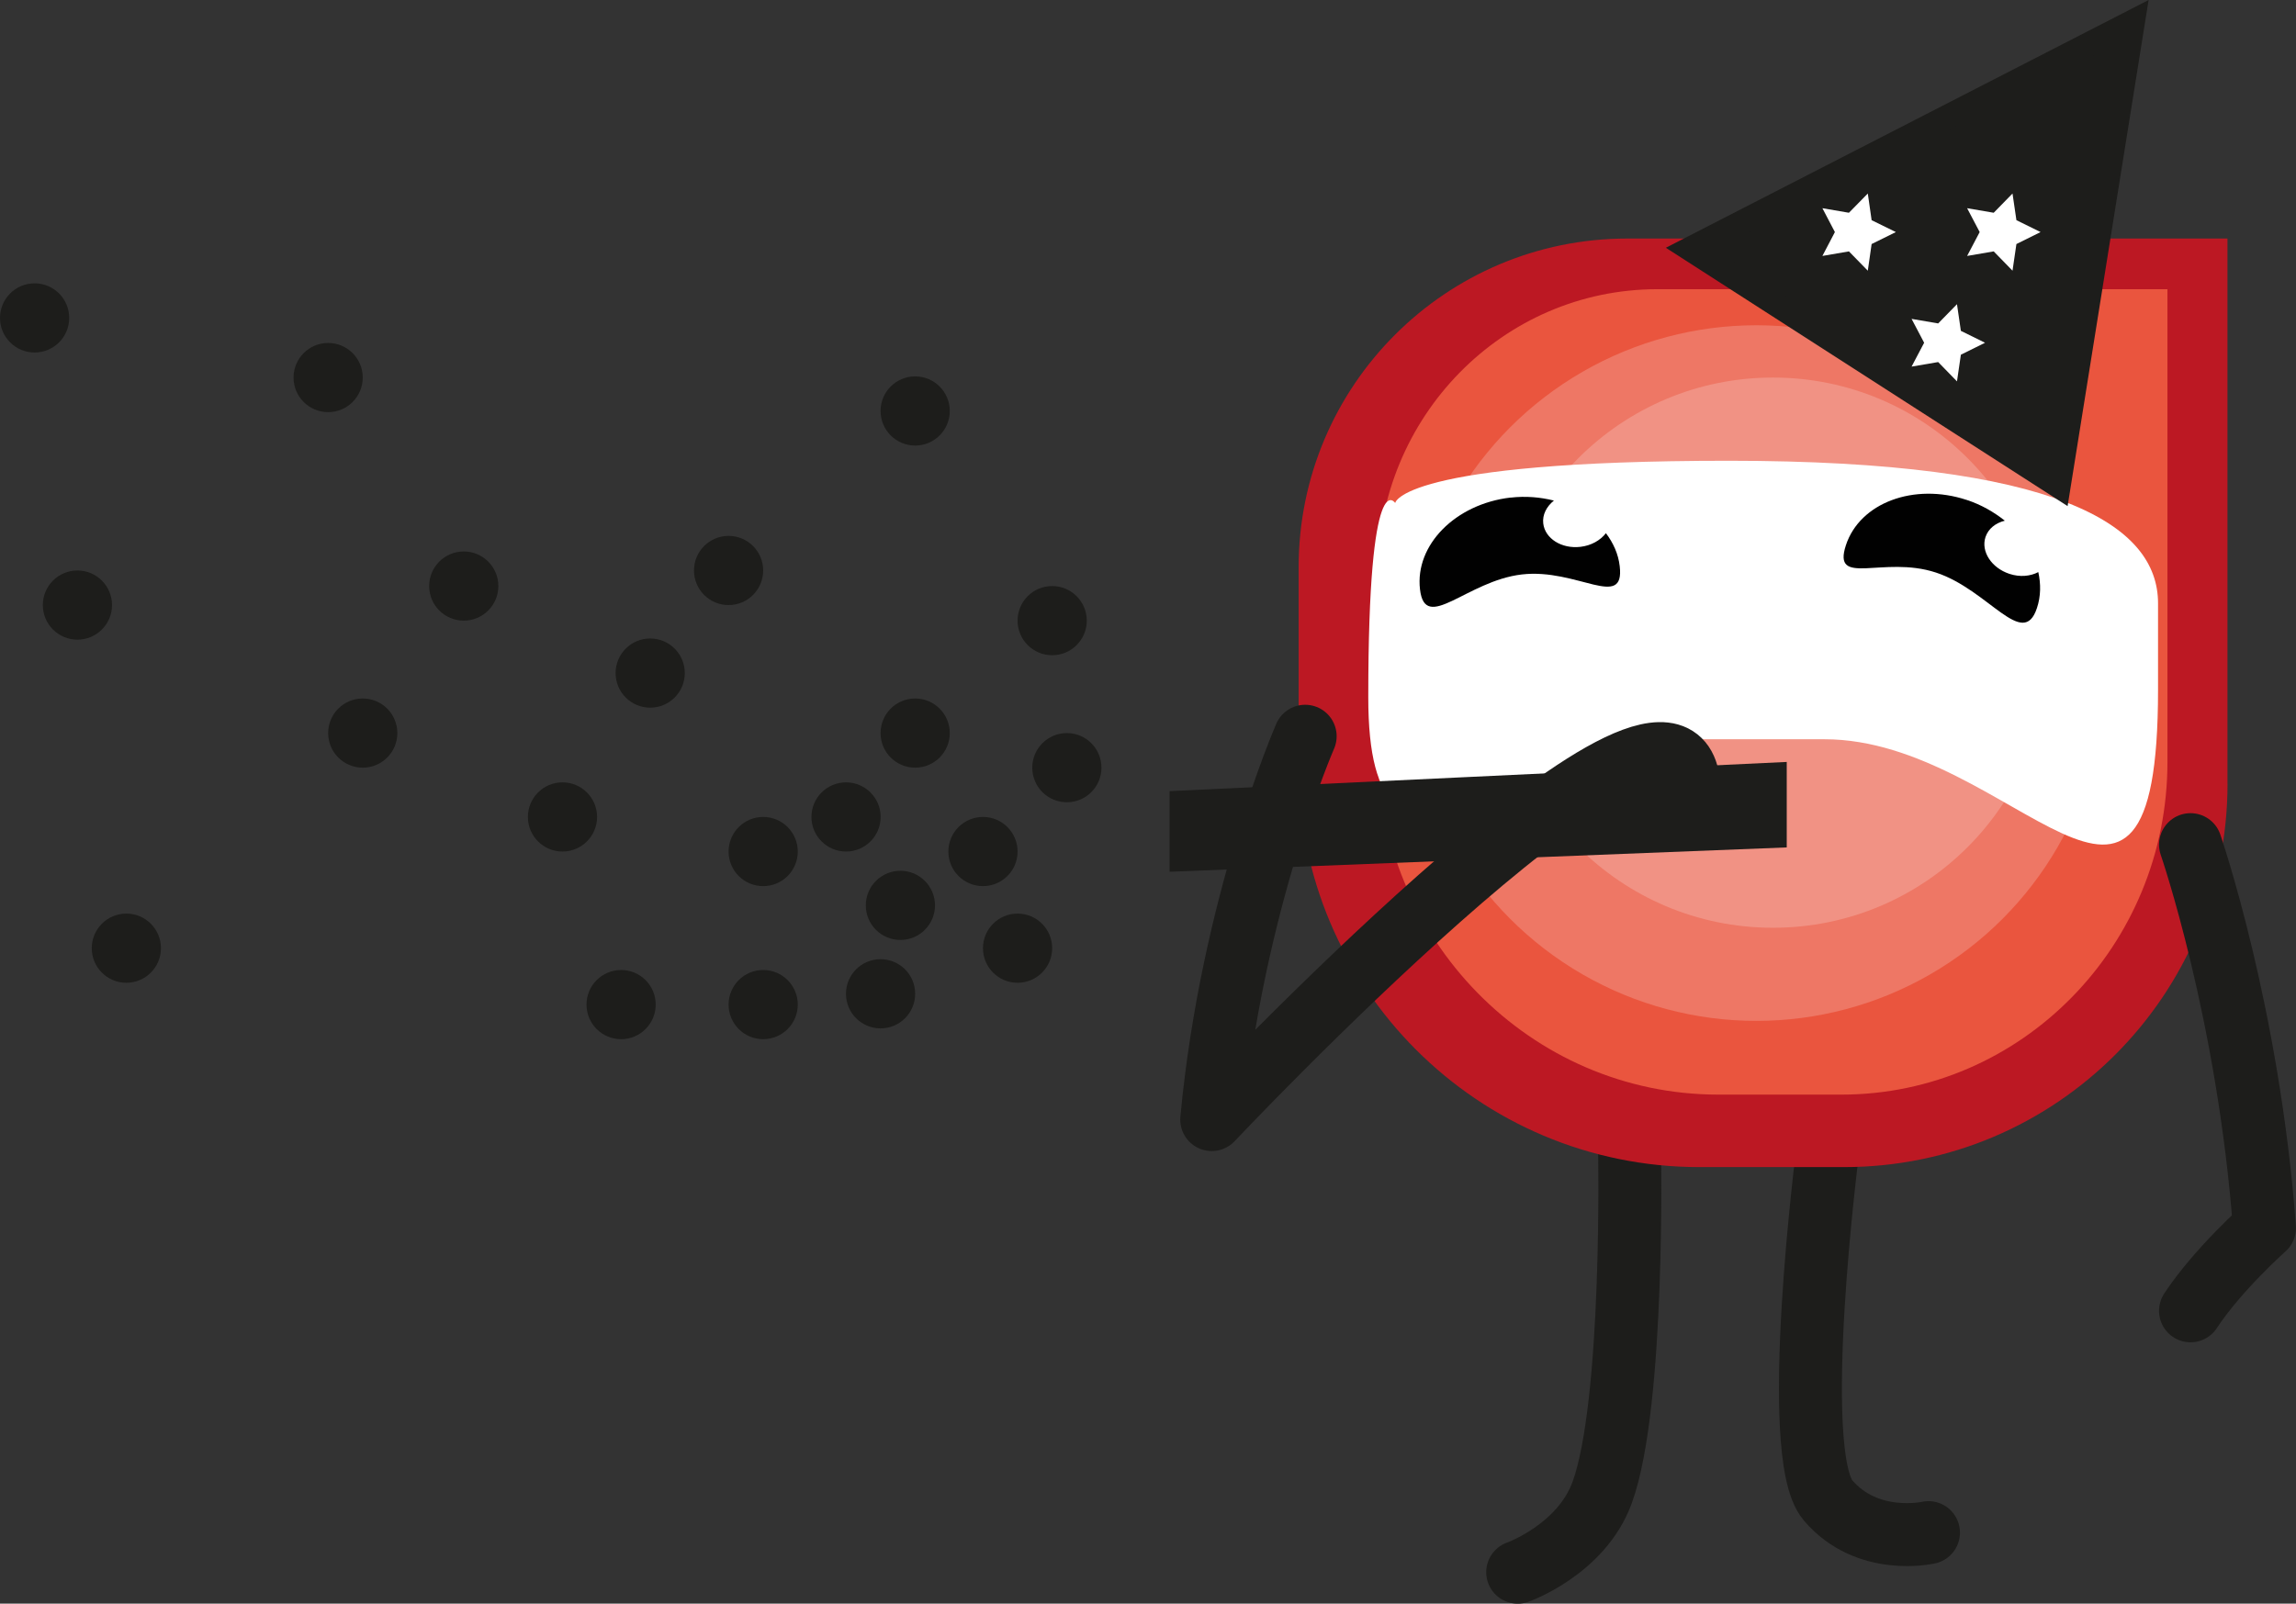 <svg xmlns="http://www.w3.org/2000/svg" id="Calque_1" viewBox="0 0 312.55 218.36"><rect x="0" y="0" width="312.55" height="218.36" fill="#333333" stroke="none"/><defs><style>.cls-1{fill:#010101;}.cls-2{fill:#ea553e;}.cls-3,.cls-4{fill:#fff;}.cls-5{fill:#bc1823;}.cls-6,.cls-7,.cls-8{fill:#1d1d1b;}.cls-4{opacity:.2;}.cls-7{stroke-width:3.91px;}.cls-7,.cls-9,.cls-8{stroke:#1d1d1b;}.cls-7,.cls-8{stroke-miterlimit:10;}.cls-9{fill:none;stroke-linecap:round;stroke-linejoin:round;stroke-width:8.57px;}.cls-8{stroke-width:3.35px;}</style></defs><path class="cls-9" d="m248.84,156.36s-5.38,41.62,0,47.93c5.38,6.31,13.68,4.4,13.68,4.4"></path><path class="cls-9" d="m221.83,156.36s.69,34.73-3.73,46.87c-2.83,7.79-11.5,10.85-11.5,10.85"></path><path class="cls-5" d="m303.23,106.7c0,28.84-23.38,52.22-52.22,52.22h-19.66c-30.14,0-54.57-24.43-54.57-54.57v-27.11c0-24.72,20.04-44.76,44.76-44.76h81.68s0,74.22,0,74.22Z"></path><path class="cls-2" d="m295.05,103.76c0,25.01-19.88,45.29-44.4,45.29h-16.71c-25.63,0-46.4-21.19-46.4-47.33v-23.52c0-21.44,17.04-38.82,38.06-38.82h69.45s0,64.37,0,64.37Z"></path><circle class="cls-4" cx="239.09" cy="91.65" r="47.36"></circle><circle class="cls-4" cx="241.35" cy="88.87" r="37.46"></circle><path class="cls-3" d="m189.92,68.5s.65-5.76,45.41-5.76,58.44,8.69,58.44,19.41v11.76c0,43.14-19.77,6.75-45.4,6.75h-16.71c-24.52,0-45.4,26.45-45.4-5.73s3.67-26.43,3.67-26.43Z"></path><path class="cls-9" d="m298.19,115.01s7.89,22.86,10.07,52.2c0,0-6.34,5.62-10.07,11.28"></path><polygon class="cls-8" points="230.12 33.9 290.31 3 280.21 66.12 230.12 33.9"></polygon><path class="cls-9" d="m177.67,100.25s-9.97,22.86-12.72,52.2c0,0,61.02-64.73,64.8-46.65"></path><polygon class="cls-7" points="241.27 105.8 161.17 109.59 161.17 116.67 241.27 113.51 241.27 105.8"></polygon><circle class="cls-6" cx="133.81" cy="115.95" r="4.71"></circle><circle class="cls-6" cx="138.52" cy="129.11" r="4.71"></circle><circle class="cls-6" cx="122.57" cy="123.28" r="4.71"></circle><circle class="cls-6" cx="119.87" cy="135.32" r="4.71"></circle><circle class="cls-6" cx="84.55" cy="136.79" r="4.71"></circle><circle class="cls-6" cx="145.23" cy="104.53" r="4.71"></circle><circle class="cls-6" cx="143.23" cy="84.51" r="4.71"></circle><circle class="cls-6" cx="63.13" cy="79.8" r="4.71"></circle><circle class="cls-6" cx="4.71" cy="43.29" r="4.71"></circle><circle class="cls-6" cx="124.58" cy="99.82" r="4.71"></circle><circle class="cls-6" cx="88.51" cy="91.65" r="4.71"></circle><circle class="cls-6" cx="99.18" cy="77.68" r="4.71"></circle><circle class="cls-6" cx="115.17" cy="111.24" r="4.71"></circle><circle class="cls-6" cx="103.89" cy="115.95" r="4.71"></circle><circle class="cls-6" cx="103.89" cy="136.79" r="4.71"></circle><circle class="cls-6" cx="76.57" cy="111.24" r="4.71"></circle><circle class="cls-6" cx="17.2" cy="129.11" r="4.71"></circle><circle class="cls-6" cx="49.38" cy="99.82" r="4.71"></circle><circle class="cls-6" cx="10.54" cy="82.39" r="4.71"></circle><circle class="cls-6" cx="124.58" cy="55.96" r="4.71"></circle><circle class="cls-6" cx="44.67" cy="51.41" r="4.71"></circle><polygon class="cls-3" points="258.08 31.6 254.78 33.23 254.26 36.86 251.69 34.23 248.08 34.85 249.78 31.6 248.08 28.35 251.69 28.97 254.26 26.35 254.78 29.98 258.08 31.6"></polygon><polygon class="cls-3" points="270.22 46.67 266.93 48.3 266.4 51.93 263.84 49.3 260.22 49.92 261.93 46.67 260.22 43.42 263.84 44.04 266.4 41.42 266.93 45.05 270.22 46.67"></polygon><polygon class="cls-3" points="277.78 31.6 274.49 33.23 273.96 36.86 271.4 34.23 267.78 34.85 269.49 31.6 267.78 28.35 271.4 28.97 273.96 26.35 274.49 29.98 277.78 31.6"></polygon><path class="cls-1" d="m267.72,68.07c1.98.65,3.71,1.65,5.19,2.83-1.25.31-2.25,1.09-2.63,2.23-.64,1.96.81,4.2,3.26,5.01,1.42.47,2.85.33,3.93-.24.36,1.62.35,3.28-.18,4.88-1.89,5.77-6.58-2.47-13.76-4.82-7.18-2.36-14.14,2.05-12.25-3.72,1.89-5.77,9.25-8.53,16.43-6.17Z"></path><path class="cls-1" d="m205.63,67.76c2.07-.24,4.06-.06,5.9.4-1,.81-1.59,1.93-1.45,3.12.24,2.05,2.5,3.48,5.06,3.18,1.48-.17,2.72-.89,3.47-1.86,1,1.32,1.69,2.83,1.88,4.5.7,6.03-5.81.25-13.32,1.12-7.51.87-13.18,8.05-13.87,2.02-.7-6.03,4.83-11.62,12.33-12.49Z"></path></svg>